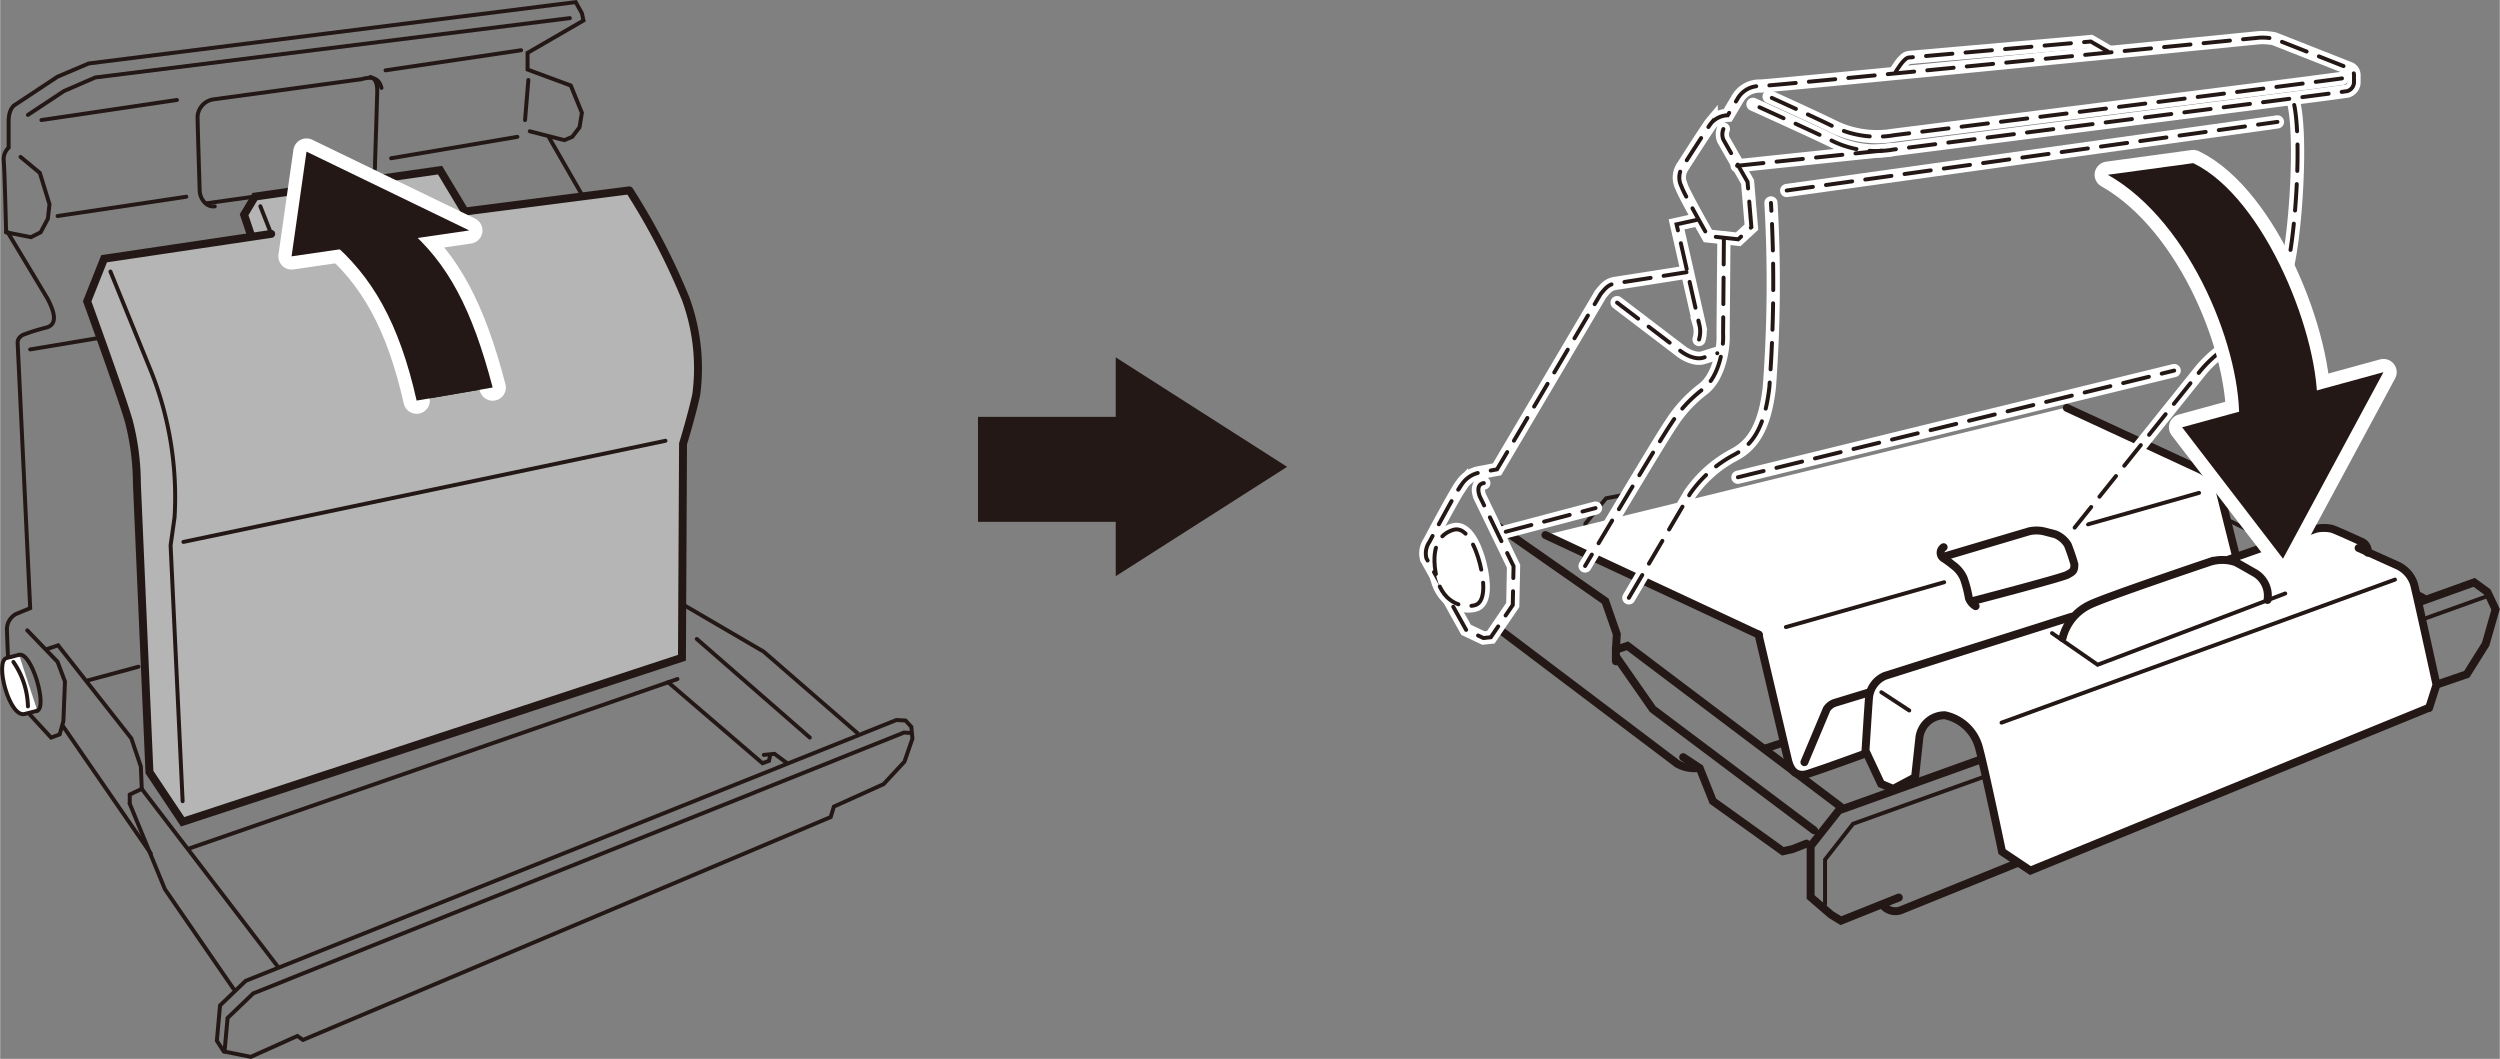 <svg id="レイヤー_1" data-name="レイヤー 1" xmlns="http://www.w3.org/2000/svg" xmlns:xlink="http://www.w3.org/1999/xlink" width="66.7mm" height="28.25mm" viewBox="0 0 189.07 80.09"><rect x="0" y="0" width="189.07" height="80.09" fill="#808080" stroke="none"/><defs><style>.cls-1,.cls-10,.cls-3,.cls-5,.cls-8,.cls-9{fill:none;}.cls-2{clip-path:url(#clip-path);}.cls-10,.cls-3,.cls-5{stroke:#231815;}.cls-10,.cls-3,.cls-5,.cls-8,.cls-9{stroke-linecap:round;}.cls-10,.cls-3{stroke-width:0.3px;}.cls-4{fill:#b5b5b6;}.cls-5{stroke-width:0.6px;}.cls-6{fill:#fff;}.cls-7{fill:#231815;}.cls-8,.cls-9{stroke:#fff;}.cls-8{stroke-linejoin:round;stroke-width:2px;}.cls-10{stroke-dasharray:2 1;}</style><clipPath id="clip-path"><rect class="cls-1" width="189.07" height="80.09"/></clipPath></defs><title>LEF2-200_Filterchange3</title><g class="cls-2"><polygon class="cls-3" points="67.79 54.46 18.57 74.19 16.63 76.05 16.39 78.72 16.91 79.53 18.96 79.94 22.48 78.36 22.9 78.66 62.82 61.8 63.06 61.01 66.82 59.31 68.4 57.61 69 55.87 68.92 54.98 68.48 54.5 67.79 54.46"/><polyline class="cls-3" points="68.89 55.44 68.36 55.41 19.14 75.14 17.2 77 16.97 79.54"/></g><polyline class="cls-3" points="10.71 59.67 10.64 57.98 9.92 55.85 4.38 48.81 3.53 49.1"/><line class="cls-3" x1="11.4" y1="64.57" x2="4.76" y2="54.94"/><polyline class="cls-3" points="51.74 45.78 57.75 49.29 64.84 55.45"/><polyline class="cls-3" points="50.52 51.6 57.66 57.73 58.15 57.55 58.25 57.1"/><polyline class="cls-3" points="57.76 57.1 58.57 57.02 59.5 57.71"/><line class="cls-3" x1="52.69" y1="48.33" x2="61.24" y2="55.79"/><g class="cls-2"><path class="cls-4" d="M19,17.88l-.55-1.64.82-1.37,14-2L35.15,16,47.57,14.4M20.5,17.69,7.86,19.57,6.58,22.79s2.67,7.34,3.16,9.1a19.12,19.12,0,0,1,.6,4.67l.95,21.84,2.51,3.76L51.57,49.75l.08-16.18s.65-2.11,1-3.72a15.25,15.25,0,0,0-.81-7.28,51.16,51.16,0,0,0-4.25-8.17"/><path class="cls-5" d="M19,17.88l-.55-1.64.82-1.37,14-2L35.15,16,47.57,14.4M20.5,17.69,7.86,19.57,6.58,22.79s2.67,7.34,3.16,9.1a19.12,19.12,0,0,1,.6,4.67l.95,21.84,2.51,3.76L51.57,49.75l.08-16.18s.65-2.11,1-3.72a15.25,15.25,0,0,0-.81-7.28,51.16,51.16,0,0,0-4.25-8.17"/><path class="cls-3" d="M8.34,20.54l3.09,7.59a25.74,25.74,0,0,1,1.76,11l-.3,2.12.91,19.35"/><line class="cls-3" x1="13.86" y1="40.99" x2="50.32" y2="33.34"/><line class="cls-3" x1="19.68" y1="15.6" x2="20.5" y2="17.69"/><line class="cls-3" x1="44.09" y1="14.88" x2="41.52" y2="10.41"/><path class="cls-3" d="M.45,17.57s-.12-4.79-.18-5.4a1.2,1.2,0,0,1,.37-1V9.08s0-.85.48-1.15L4.34,5.8l2.36-1L43.53.16,44,1l.12.55L39.89,4V5.26l3.27,1.21L44,8.53l-.18,1.1-.55.72-.6.25-2.61-.67"/><polyline class="cls-3" points="43.09 1.37 7.19 5.86 4.82 6.89 2.1 8.69"/><polyline class="cls-3" points="1.54 11.87 3 13.08 3.73 15.45 3.61 16.54 3.06 17.57 2.33 17.94 0.45 17.57"/><line class="cls-3" x1="3.12" y1="9.08" x2="13.37" y2="7.56"/><line class="cls-3" x1="29.15" y1="5.32" x2="39.4" y2="3.8"/><path class="cls-3" d="M28.84,6.65c-.12-.42-.36-1-1.51-.66L16.1,7.52a1.42,1.42,0,0,0-1.17,1.26c0,.64.16,5.62.16,5.62,0,.56.45,1.29,1.14,1.21"/><path class="cls-3" d="M28,5.82c.56.17.52.89.52,1.14s-.16,5.17-.16,5.17c0,.69,0,1.38-.61,1.58"/><line class="cls-3" x1="4.34" y1="16.34" x2="14.08" y2="14.88"/><line class="cls-3" x1="29.57" y1="11.97" x2="39.12" y2="10.35"/><line class="cls-3" x1="39.95" y1="6.05" x2="39.7" y2="9.08"/><path class="cls-3" d="M.57,17.57l3,5c.48.91.88,2-.14,2.22a16,16,0,0,0-1.58.49c-.57.2-.53.64-.53.64L2.27,46l-1.09.45a1.33,1.33,0,0,0-.67,1.09c0,.31.19,4.83.19,4.83l3.15,3.42.65-.24.28-1,.12-3-.56-1.49L2.05,47.68"/><line class="cls-3" x1="15.66" y1="15.37" x2="19.23" y2="14.87"/><line class="cls-3" x1="2.27" y1="26.43" x2="7.37" y2="25.58"/><line class="cls-3" x1="6.58" y1="51.48" x2="10.46" y2="50.43"/><line class="cls-3" x1="14.35" y1="64.16" x2="51.23" y2="51.36"/><polyline class="cls-3" points="9.79 60.77 12.46 67.26 17.64 74.78"/><polyline class="cls-3" points="21.02 73.14 10.71 59.67 9.8 60.1 9.8 60.77"/><path class="cls-6" d="M2.81,53.76,1.87,54c-1.18.35-2.31-4-1.38-4.23l.94-.24"/><path class="cls-3" d="M2.81,53.76,1.87,54c-1.18.35-2.31-4-1.38-4.23l.94-.24"/><path class="cls-3" d="M1.43,49.53c.93-.25,2.16,3.88,1.38,4.23"/><path class="cls-3" d="M1,50.07a6.18,6.18,0,0,1,1.1,3.36"/><path class="cls-5" d="M143.61,67.89l-4.38,1.75-.75-.46-1.54-1.33V64l2.13-2.7,48.06-17.25,1,.73.62,1.31L188,48.72,186.57,51l-3.44,1.18-.19.5a1.49,1.49,0,0,1-.42.46L143.86,68.81a1.22,1.22,0,0,1-1.46-.34"/><polyline class="cls-3" points="138.03 68.39 138.03 65.02 140.15 62.31 187.96 45.15"/><polyline class="cls-5" points="139.21 61.02 123.09 48.85 122.21 49.14 122.21 50.02"/><polyline class="cls-5" points="122.21 49.64 125 53.64 137.21 62.81"/><polyline class="cls-5" points="136.63 63.81 135.59 64.22 134.84 64.39 129.55 60.6 128.55 58.1 127.3 57.27"/><path class="cls-5" d="M113.17,47.43l13.67,10.33a2.64,2.64,0,0,0,1.54.34"/><path class="cls-5" d="M133.55,56.6,167,45.68c.79-.29,1.38-1.54,1.38-1.54"/><polyline class="cls-5" points="168.05 43.89 169.42 44.6 170.3 46.72 173.88 48.6"/><line class="cls-3" x1="166.3" y1="43.66" x2="158.3" y2="39.6"/><line class="cls-3" x1="156.55" y1="38.74" x2="148.55" y2="34.68"/><path class="cls-5" d="M183.25,45.22l-12.66-6.37L165.17,37l-.42.13a.89.89,0,0,0-.58.54l-.29,1.42"/><line class="cls-3" x1="165.05" y1="37.6" x2="180.63" y2="45.39"/><polyline class="cls-5" points="163.92 38.64 162.88 38.1 163.13 36.56 162.3 34.52 161.63 33.97"/><polyline class="cls-5" points="122.22 49 122.28 47.97 121.41 45.47 112.82 39.47"/><polyline class="cls-3" points="123.1 37.38 121.47 37.69 119.91 39.6 119.82 42.6"/><line class="cls-5" x1="160.42" y1="33.39" x2="156.32" y2="31.2"/><path class="cls-6" d="M116.88,40.47,133,48l2.19,9.44c.14.66.55,1.39,1.52,1.08,1.25-.4,4.17-1.47,4.17-1.47l.27-.08,1.09,2.31.92.37,1.65-.87.32-2.94a1.93,1.93,0,0,1,1.93-1.75,3.39,3.39,0,0,1,2.59,2.48c.45,1.65,1.74,7.84,1.74,7.84l2.14,1.43,30.11-12.3.56-1.76s-1.59-7.27-1.71-7.64a2.31,2.31,0,0,0-1.18-1.35L179.58,42l-.51-.23a.76.76,0,0,0-.41-.8s-2.07-1-2.29-1a2.82,2.82,0,0,0-1.22,0l-6,2.15v0s-1.14-4.52-1.25-5a3.12,3.12,0,0,0-1.46-1.63l-10.11-4.68"/><line class="cls-5" x1="133.03" y1="48.01" x2="116.88" y2="40.47"/><line class="cls-3" x1="135.07" y1="47.43" x2="147.04" y2="44.04"/><path class="cls-5" d="M156.68,46.65l-14.11,4.47a2,2,0,0,0-1.21,1.61c-.06.69-.27,4.05-.27,4.05l1.18,2.51.92.38,1.65-.88.32-2.94a1.93,1.93,0,0,1,1.93-1.75,3.39,3.39,0,0,1,2.59,2.48c.45,1.65,1.74,7.84,1.74,7.84l2.14,1.43,30.11-12.3"/><polyline class="cls-3" points="172.84 44.89 158.65 50.28 155.2 47.89"/><path class="cls-5" d="M156,48.25a3.78,3.78,0,0,1,2-2.48c1-.53,9.08-3.25,9.08-3.25a3.1,3.1,0,0,1,2,0c.22.1,1.53.86,1.53.86a2,2,0,0,1,.89,2"/><line class="cls-3" x1="151.38" y1="54.66" x2="181.14" y2="43.84"/><path class="cls-5" d="M156.32,30.85l10.11,4.68a3.12,3.12,0,0,1,1.46,1.63c.11.46,1.25,5,1.25,5"/><line class="cls-3" x1="142.29" y1="52.36" x2="144.4" y2="53.74"/><path class="cls-5" d="M168.52,42.34,175.15,40a2.82,2.82,0,0,1,1.22,0c.22.05,2.29,1,2.29,1a.76.76,0,0,1,.41.8"/><line class="cls-3" x1="157.92" y1="39.66" x2="166.32" y2="37.28"/><path class="cls-5" d="M147,41.39a.5.5,0,0,0,0,.84,6.83,6.83,0,0,1,.7.51,2.45,2.45,0,0,1,.82,1,9,9,0,0,1,.39,1.5,1.2,1.2,0,0,0,.51.61"/><path class="cls-5" d="M147,42.11l6.46-1.92a2.58,2.58,0,0,1,1.13,0l.85.22a2,2,0,0,1,.95.8,15.14,15.14,0,0,1,.5,1.47c0,.53-.12.56-.52.79s-7.19,2-7.19,2"/><path class="cls-5" d="M178.39,41.45l3,1.35a2.34,2.34,0,0,1,1.18,1.35c.12.37,1.71,7.64,1.71,7.64l-.56,1.76"/><path class="cls-6" d="M140.91,57.06s-2.92,1.07-4.17,1.47c-1,.31-1.38-.42-1.52-1.08L133,48"/><path class="cls-5" d="M140.91,57.06s-2.92,1.07-4.17,1.47c-1,.31-1.38-.42-1.52-1.08L133,48"/><path class="cls-5" d="M136.47,57.65l1.68-4a1.17,1.17,0,0,1,.66-.5l2.59-.79"/></g><polygon class="cls-7" points="35.48 17.43 22.04 19.39 23.17 11.47 35.48 17.43"/><polygon class="cls-8" points="35.48 17.43 22.04 19.39 23.17 11.47 35.48 17.43"/><g class="cls-2"><path class="cls-7" d="M31.5,30.3c-1.33-5.91-3.38-9.43-6.55-12.1l5.75-1c3.17,2.67,5,6.19,6.55,12.11"/><path class="cls-8" d="M31.5,30.3c-1.33-5.91-3.38-9.43-6.55-12.1l5.75-1c3.17,2.67,5,6.19,6.55,12.11"/><rect class="cls-7" x="73.96" y="31.53" width="13.29" height="7.94"/><polygon class="cls-7" points="97.34 35.31 84.38 43.58 84.38 27.03 97.34 35.31"/><polygon class="cls-7" points="35.48 17.43 22.04 19.39 23.17 11.47 35.48 17.43"/><path class="cls-7" d="M31.5,30.3c-1.33-5.91-3.38-9.43-6.55-12.1l5.75-1c3.17,2.67,5,6.19,6.55,12.11"/><path class="cls-9" d="M156.91,39.91,166.46,28A9.46,9.46,0,0,1,169,25.89a10.13,10.13,0,0,0,4-5.73c.63-2.62,1.13-10,.44-12.56"/><path class="cls-9" d="M112.22,36.54c-.43.06-.5.46-.31,1l2.56,5.29-.06,2.93-1.66,2.44-.56.06-1.31-.62s-2.84-5.1-3-5.41A1.52,1.52,0,0,1,108.1,41s2.12-4,2.44-4.34a2.1,2.1,0,0,1,1.21-.88l1.47-.28,7.83-13.25c.41-.5.62-.75,1.2-.83s5.3-.83,5.3-.83"/><path class="cls-6" d="M111.5,45.79c.86-.18.78-1.74.44-3.1s-1.06-2.89-2-2.62c-.75.22-1.75.9-1.37,3.22s2,2.68,2.9,2.5"/><path class="cls-9" d="M111.5,45.79c.86-.18.78-1.74.44-3.1s-1.06-2.89-2-2.62c-.75.22-1.75.9-1.37,3.22S110.6,46,111.5,45.79Z"/><line class="cls-9" x1="113.88" y1="40.22" x2="120.67" y2="38.43"/><path class="cls-9" d="M128.3,16.64l-1.5.33,1.7,7.5a2.15,2.15,0,0,1,0,1.21"/><path class="cls-9" d="M122.3,22.89l4.87,3.71c1,.71,1.63.46,1.63.46l1.08-.34"/><path class="cls-9" d="M130.34,9.76a1.08,1.08,0,0,0,0,.8l1.83,3.2.29,3.42-1,.92-2.29-.25s-1.79-3.13-2-3.75a1.48,1.48,0,0,1,.12-1.54s1.92-3,2.13-3.25a1.75,1.75,0,0,1,1.25-.59l.79-1.33a1.92,1.92,0,0,1,1.67-.88c.79,0,37.75-3.66,37.75-3.66a4.69,4.69,0,0,1,1.12.08l5.71,2.25a.55.55,0,0,1,.33.54v.54a.72.72,0,0,1-.5.63c-.25.08-34.33,4.42-34.33,4.42a7.57,7.57,0,0,1-4.5-.59c-1.33-.66-6.13-2.83-6.13-2.83"/><path class="cls-9" d="M177.13,5.93c-3.76.52-33.83,4.29-33.83,4.29a7.56,7.56,0,0,1-4.5-.58c-1.34-.67-5-2.33-5-2.33"/><line class="cls-9" x1="131.38" y1="12.54" x2="143.13" y2="11.31"/><path class="cls-9" d="M130.38,18l-.06,7.25c.06,1.12-.32,3.27-1.52,4.18a10.13,10.13,0,0,0-2.42,2.63c-.71,1-6.5,10.75-6.5,10.75"/><line class="cls-9" x1="131.44" y1="36.1" x2="164.44" y2="28.03"/><path class="cls-9" d="M123.19,45.22l4.63-7.87a9.42,9.42,0,0,1,3.31-2.94c1.19-.63,2.31-1.75,2.69-5.13a105.71,105.71,0,0,0,.12-13.93"/><line class="cls-9" x1="135.13" y1="14.41" x2="172.25" y2="9.22"/><path class="cls-9" d="M159.42,3.89l-1.29-.75L144.38,4.35c-.38,0-1,1.08-1,1.08"/><path class="cls-10" d="M156.91,39.91,166.46,28A9.46,9.46,0,0,1,169,25.89a10.13,10.13,0,0,0,4-5.73c.63-2.62,1.13-10,.44-12.56"/><path class="cls-10" d="M112.22,36.54c-.43.06-.5.46-.31,1l2.56,5.29-.06,2.93-1.66,2.44-.56.06-1.31-.62s-2.84-5.1-3-5.41A1.52,1.52,0,0,1,108.1,41s2.12-4,2.44-4.34a2.1,2.1,0,0,1,1.21-.88l1.47-.28,7.83-13.25c.41-.5.62-.75,1.2-.83s5.3-.83,5.3-.83"/><path class="cls-6" d="M111.5,45.79c.86-.18.78-1.74.44-3.1s-1.06-2.89-2-2.62c-.75.22-1.75.9-1.37,3.22s2,2.68,2.9,2.5"/><path class="cls-10" d="M111.5,45.79c.86-.18.78-1.74.44-3.1s-1.06-2.89-2-2.62c-.75.22-1.75.9-1.37,3.22S110.6,46,111.5,45.79Z"/><line class="cls-10" x1="113.88" y1="40.22" x2="120.67" y2="38.43"/><path class="cls-10" d="M128.3,16.64l-1.5.33,1.7,7.5a2.15,2.15,0,0,1,0,1.21"/><path class="cls-10" d="M122.3,22.89l4.87,3.71c1,.71,1.63.46,1.63.46l1.08-.34"/><path class="cls-10" d="M130.34,9.76a1.08,1.08,0,0,0,0,.8l1.83,3.2.29,3.42-1,.92-2.29-.25s-1.79-3.13-2-3.75a1.48,1.48,0,0,1,.12-1.54s1.92-3,2.13-3.25a1.75,1.75,0,0,1,1.25-.59l.79-1.33a1.92,1.92,0,0,1,1.67-.88c.79,0,37.75-3.66,37.75-3.66a4.69,4.69,0,0,1,1.12.08l5.71,2.25a.55.55,0,0,1,.33.54v.54a.72.72,0,0,1-.5.63c-.25.08-34.33,4.42-34.33,4.42a7.57,7.57,0,0,1-4.5-.59c-1.33-.66-6.13-2.83-6.13-2.83"/><path class="cls-10" d="M177.13,5.93c-3.76.52-33.83,4.29-33.83,4.29a7.56,7.56,0,0,1-4.5-.58c-1.34-.67-5-2.33-5-2.33"/><line class="cls-10" x1="131.38" y1="12.54" x2="143.13" y2="11.31"/><path class="cls-10" d="M130.38,18l-.06,7.25c.06,1.12-.32,3.27-1.52,4.18a10.13,10.13,0,0,0-2.42,2.63c-.71,1-6.5,10.75-6.5,10.75"/><line class="cls-10" x1="131.44" y1="36.1" x2="164.44" y2="28.03"/><path class="cls-10" d="M123.19,45.22l4.63-7.87a9.42,9.42,0,0,1,3.31-2.94c1.19-.63,2.31-1.75,2.69-5.13a105.71,105.71,0,0,0,.12-13.93"/><line class="cls-10" x1="135.13" y1="14.41" x2="172.25" y2="9.22"/><path class="cls-10" d="M159.42,3.89l-1.29-.75L144.38,4.35c-.38,0-1,1.08-1,1.08"/><polygon class="cls-7" points="180.27 28.15 172.67 42.26 165.04 32.32 180.27 28.15"/><polygon class="cls-8" points="180.27 28.15 172.67 42.26 165.04 32.32 180.27 28.15"/><path class="cls-7" d="M169.34,32.14c.3-5.32-3.5-15.29-9.92-18.92l6.46-.88c5.46,2.63,9.67,13.31,9.37,18.63"/><path class="cls-8" d="M169.34,32.14c.3-5.32-3.5-15.29-9.92-18.92l6.46-.88c5.46,2.63,9.67,13.31,9.37,18.63"/><polygon class="cls-7" points="180.27 28.15 172.67 42.26 165.04 32.32 180.27 28.15"/><path class="cls-7" d="M169.34,32.14c.3-5.32-3.5-15.29-9.92-18.92l6.46-.88c5.46,2.63,9.67,13.31,9.37,18.63"/></g></svg>